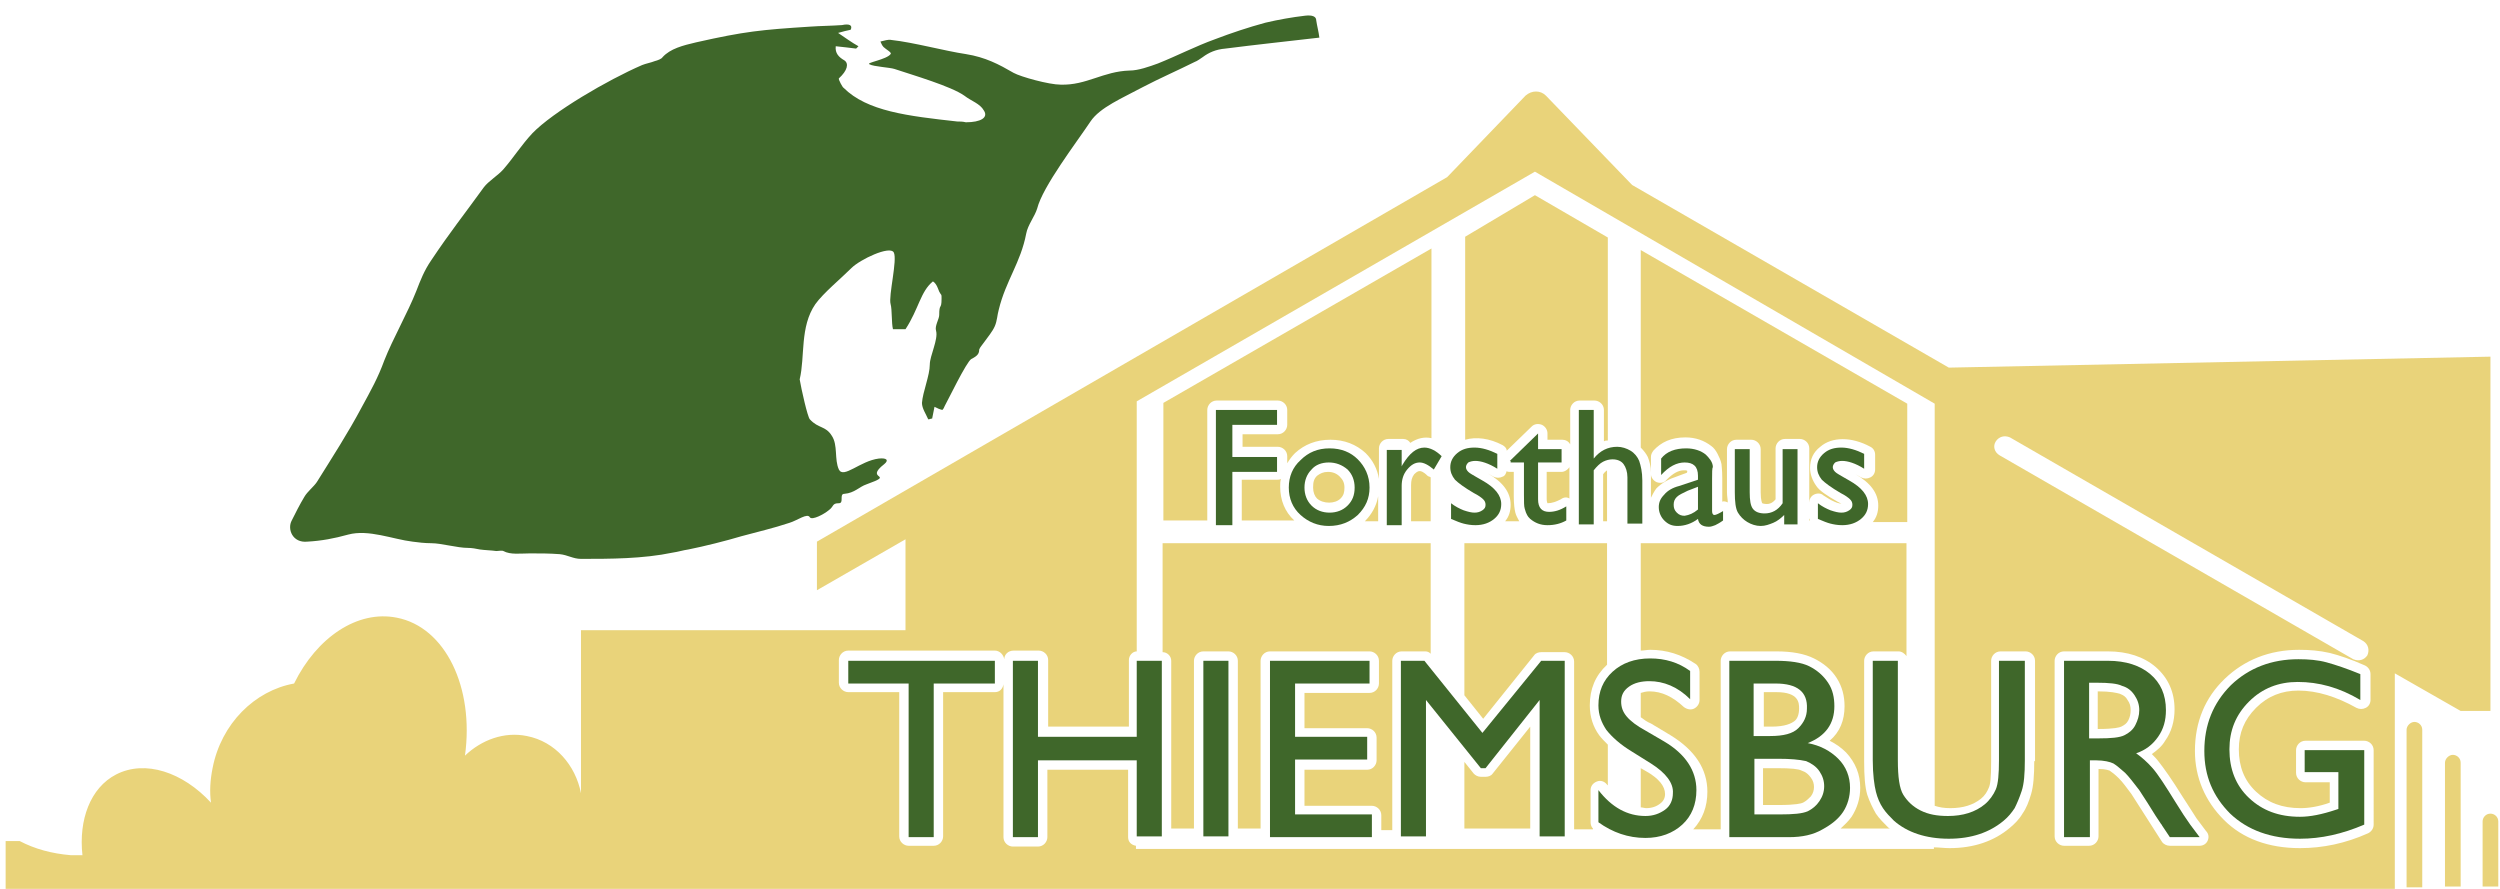 <?xml version="1.0" encoding="utf-8"?>
<!DOCTYPE svg>
<svg xmlns:x="http://ns.adobe.com/Extensibility/1.0/" xmlns:i="http://ns.adobe.com/AdobeIllustrator/10.0/" xmlns:graph="http://ns.adobe.com/Graphs/1.0/" xmlns="http://www.w3.org/2000/svg" xmlns:xlink="http://www.w3.org/1999/xlink" version="1.2" baseProfile="tiny" id="Ebene_1" x="0px" y="0px" viewBox="0 0 318.5 113.4" overflow="visible" xml:space="preserve" width="270" height="96">
<rect x="-37.7" y="190" fill="#3F672A" width="423.3" height="209.6"/>
<g>
	<path fill="#E9D37A" d="M333,350.4v-8.3c0-0.6-0.5-1-1-1c-0.6,0-1,0.5-1,1v8.3H333z"/>
	<path fill="#E9D37A" d="M328.1,350.4v-15.8c0-0.6-0.5-1-1-1c-0.6,0-1,0.5-1,1v15.8H328.1z"/>
	<path fill="#E9D37A" d="M323.3,350.4v-20.1c0-0.6-0.5-1-1-1s-1,0.5-1,1v20.1H323.3z"/>
	<path fill="#3F672A" d="M122.8,241.1c-0.5,0.1-0.9,0.2-1.6,0.4c0.9,0.6,1.7,1.2,2.6,1.7c-0.1,0.1-0.2,0.2-0.3,0.3   c-0.8-0.1-1.6-0.2-2.6-0.3c-0.1,0.9,0.4,1.4,1.1,1.8c0.6,0.4,0.4,1.3-0.7,2.3c-0.1,0.1,0.5,1.2,0.6,1.2c3,3,8.2,3.6,14.5,4.3   c0.3,0,0.7,0,1.1,0.1c1.9,0,2.9-0.6,2.3-1.5c-0.5-0.9-1.6-1.2-2.5-1.9c-1.7-1.2-6.5-2.6-8.9-3.4c-0.6-0.2-2.7-0.3-3.2-0.6   c-0.5-0.2,2.2-0.6,2.7-1.3c0.2-0.2-0.6-0.6-0.9-0.9c-0.2-0.2-0.3-0.5-0.4-0.7c0.5-0.1,1-0.3,1.4-0.2c2.8,0.3,6.8,1.4,9.5,1.8   c2.5,0.4,4.2,1.3,6.1,2.4c0.9,0.5,4.5,1.5,6,1.5c3.3,0.1,5.4-1.7,8.8-1.8c1.1,0,2.5-0.5,3.6-0.9c2.5-1,4.8-2.2,7.3-3.1   c2.1-0.8,4.2-1.5,6.4-2.1c1.7-0.4,3.4-0.7,5.1-0.9c0.9-0.1,1.4,0.1,1.4,0.6c0.1,0.7,0.3,1.4,0.4,2.2c-4.3,0.5-8.1,0.9-12,1.4   c-1.2,0.1-2.1,0.5-2.9,1.1c-0.3,0.2-0.7,0.5-1,0.6c-2.2,1.1-4.5,2.1-6.6,3.2c-2.6,1.4-5.5,2.6-6.7,4.4c-1.8,2.7-6.1,8.3-6.8,11.1   c-0.3,1-1.2,2.1-1.4,3.2c-0.7,3.7-2.6,6-3.5,9.7c-0.2,0.7-0.2,1.4-0.5,2.1c-0.3,0.7-0.9,1.4-1.4,2.1c-0.2,0.3-0.5,0.6-0.6,0.9   c0,0.5-0.2,0.8-1,1.2c-0.6,0.3-3.1,5.5-3.4,6c-0.1,0.2-0.1,0.3-0.3,0.5c-0.4-0.1-0.6-0.2-1-0.4c-0.1,0.5-0.2,1-0.3,1.5   c-0.2,0-0.3,0.1-0.5,0.1c-0.3-0.7-0.8-1.4-0.8-2.1c0.1-1.4,1-3.5,1-4.9c0-1.1,1.1-3.2,0.8-4.3c-0.2-0.6,0.4-1.5,0.4-2   c0-1.6,0.3-0.6,0.3-2.1c0-0.7,0-0.3-0.3-0.9c-0.1-0.2-0.3-1-0.8-1.3c-1.6,1.3-1.8,3.5-3.5,6.1c-0.1,0-1.5,0-1.6,0   c-0.2-0.8-0.1-2.5-0.3-3.2c-0.3-1,0.9-5.7,0.4-6.6c-0.5-0.9-4.3,0.9-5.4,2c-1.3,1.3-3.6,3.2-4.6,4.6c-2,2.9-1.3,6.7-2,9.6   c0.2,1.2,1,4.8,1.3,5.1c1.1,1.2,2,0.8,2.8,2.1c0.8,1.2,0.3,3,0.9,4.3c0.6,1.2,2.7-1.1,5.1-1.4c1-0.1,1.3,0.2,0.7,0.7   c-2.7,2.1,1.6,1.2-2.3,2.6c-0.9,0.3-1.5,1.1-2.8,1.2c-0.7,0,0,1.2-0.7,1.2c-0.9,0-0.6,0.4-1.3,0.9c-0.6,0.5-2.1,1.3-2.4,0.9   c-0.3-0.6-1.6,0.4-2.6,0.7c-2.1,0.7-3.9,1.1-6.1,1.7c-2,0.6-4.8,1.3-6.8,1.7c-0.7,0.1-1.3,0.3-2,0.4c-3.8,0.8-8,0.8-11.7,0.8   c-1,0-1.7-0.5-2.7-0.6c-1.3-0.1-2.5-0.1-3.8-0.1c-1.2,0-2.5,0.2-3.4-0.3c-0.2-0.1-0.6,0-0.9,0c-0.7-0.1-1.4-0.1-2.1-0.2   c-0.5-0.1-1-0.2-1.5-0.2c-1.4,0-3.4-0.6-4.7-0.6c-0.8,0-1.7-0.1-2.4-0.2c-2.5-0.3-5.6-1.6-8.2-0.9c-1.8,0.5-3.4,0.8-5.2,0.9   c-1.9,0.2-2.6-1.6-2-2.7c0.5-1,1-2,1.6-3c0.4-0.7,1.2-1.3,1.6-1.9c2-3.2,4-6.3,5.7-9.5c1.2-2.2,2.1-3.8,2.9-6   c1.1-2.8,3-6.1,4.1-8.9c0.5-1.3,1-2.6,1.9-3.9c2.4-3.6,4.1-5.7,6.7-9.3c0.6-0.8,1.8-1.5,2.5-2.3c1.3-1.5,2.3-3.1,3.7-4.6   c2.6-2.7,9.6-6.8,14-8.7c0.5-0.2,1.1-0.3,1.6-0.5c0.4-0.1,0.9-0.3,1-0.5c1-1.1,2.6-1.5,4.3-1.9c6.2-1.4,8.3-1.6,14.5-2   c1.4-0.1,2.7-0.1,4.1-0.2C122.6,240.3,123,240.5,122.8,241.1z"/>
	<g>
		<path fill="#E9D37A" d="M262.9,284.2l-40.5-23.4l-10.9-11.4c-0.7-0.7-1.8-0.7-2.6,0l-10,10.4l-80.5,46.5v6.2l11.3-6.5v11.6H88.4    v20.8c-0.7-3.6-3.3-6.6-6.9-7.3c-2.9-0.6-5.8,0.5-7.9,2.5c1.2-8.7-2.5-16.4-8.7-17.6c-5-1-10.2,2.5-13.1,8.4    c-5,0.9-9.3,5.1-10.4,10.8c-0.3,1.5-0.4,3-0.2,4.4c-3.6-3.9-8.4-5.5-12.1-3.6c-3.3,1.7-4.8,5.8-4.3,10.3c-0.5,0-1,0-1.5,0    c-2.4-0.2-4.6-0.8-6.5-1.8h-1.8v6.1h304.8v-27.2l8.4,4.8h3.8v-45.3L262.9,284.2z M260.9,345.5H159.2v-0.4c0,0,0.1,0,0.1,0h3.2    c0.6,0,1.2-0.5,1.2-1.2v-1h2.9v1c0,0.6,0.5,1.2,1.2,1.2h3.2c0.6,0,1.2-0.5,1.2-1.2v-1h2.9h0v1c0,0.6,0.5,1.2,1.2,1.2h13    c0.6,0,1.2-0.5,1.2-1.2v-1h1.4v1c0,0.6,0.5,1.2,1.2,1.2h3.2c0.6,0,1.2-0.5,1.2-1.2v-14.1l3.7,4.6v8.4l8.4,0.1v1.1    c0,0.6,0.5,1.2,1.2,1.2h3.2c0.6,0,1.2-0.5,1.2-1.2v-1h2.4c0,0,0,0,0,0c0.1,0.1,0.1,0.1,0.1,0.2c2,1.5,4.3,2.3,6.7,2.3    c2.2,0,4.1-0.7,5.5-2c0.1-0.1,0.3-0.3,0.4-0.4h3.5c0,0,0,0,0,0v1c0,0.6,0.5,1.2,1.2,1.2h7.6c1.9,0,3.5-0.3,4.8-1    c0.7-0.3,1.3-0.7,1.8-1.2h6.3c0,0,0,0,0,0c1.5,1.2,3.4,2,5.6,2.3V345.5z M223.6,335.2v5h0v0c-1.6-0.2-3-1.1-4.3-2.7v-5.3    c0,0,0,0,0,0c0.7,0.6,1.5,1.3,2.6,1.9L223.6,335.2z M222.3,326.8c0-0.3,0.1-0.6,0.5-0.9c0.2-0.2,0.5-0.3,0.8-0.3v3.1    c-0.3-0.3-0.6-0.5-0.8-0.7C222.4,327.5,222.3,327.2,222.3,326.8z M259.9,339.6c-0.8-0.4-1.3-0.9-1.7-1.5c-0.2-0.4-0.6-1.3-0.6-3.8    v-12.7c0-0.2-0.1-0.4-0.2-0.6v-14.5h-33.9v13.7c0,0,0,0,0,0c-1.7,0.2-3.2,0.8-4.3,1.9c0,0,0,0,0,0c0,0,0,0,0,0c0,0,0,0,0,0v-15.5    h-18.2v19.4l-4.1-5.1c-0.1-0.1-0.1-0.1-0.2-0.2v-14.1h-34.2v13.9c0,0,0,0,0,0c0,0-0.1,0-0.1,0h-3.2c0,0-0.1,0-0.1,0c0,0,0,0,0,0    v-13.9v-2.9v-15.3l50.8-29.3l51,29.6v15v2.9V340c0,0,0,0,0,0C260.6,339.9,260.2,339.8,259.9,339.6z M316.2,320.9    c-0.4,0.6-1.1,0.8-1.8,0.5l-45.1-26c-0.6-0.4-0.8-1.1-0.5-1.8c0.4-0.6,1.1-0.8,1.8-0.5l45.1,26    C316.3,319.5,316.5,320.3,316.2,320.9z"/>
		<path fill="#E9D37A" d="M223.6,294.3c-0.2-0.2-0.4-0.4-0.7-0.6c-1.1-0.7-2.4-0.8-3.6-0.5v-25.8l-9.3-5.4l-8.9,5.3v25.8    c-0.6,0.2-1.1,0.4-1.5,0.8c-0.2,0.2-0.3,0.3-0.5,0.5c0,0,0,0,0-0.1c-0.7-0.7-1.5-1.1-2.2-1.3v-24.2l-34.2,19.7v15h5.6l0,0v0.3    c0,0.6,0.5,1.2,1.2,1.2h2.1c0.6,0,1.2-0.5,1.2-1.2v-0.3h6.6c-0.1-0.1-0.2-0.2-0.3-0.4l0.1,0c0.1,0.1,0.2,0.2,0.3,0.3    c1.2,1.1,2.7,1.7,4.4,1.7c1.8,0,3.3-0.6,4.5-1.7c0,0,0.1,0,0.1,0h1.7v-0.4h0v0.7c0,0.6,0.5,1.2,1.2,1.2h1.9c0.6,0,1.2-0.5,1.2-1.2    v-0.3h2.5v-5.6c0,0,0-0.1,0-0.1c0.2,0.1,0.4,0.1,0.6,0.1c0.4,0,0.7-0.3,0.8-0.6l0.1-0.2c0.1,0.6,0.3,1.2,0.7,1.7    c0.5,0.6,1.4,1.3,2.7,2c0.1,0,0.1,0.1,0.2,0.1v0.1c-0.1,0-0.3-0.1-0.6-0.2c-0.5-0.2-1-0.5-1.4-0.8c-0.4-0.3-0.8-0.3-1.2-0.1    c-0.4,0.2-0.6,0.6-0.6,1v2c0,0.4,0.3,0.9,0.7,1.1c0.7,0.4,1.4,0.6,1.9,0.8c0.5,0.1,1.2,0.2,1.8,0.2c1.2,0,2.3-0.3,3.1-1    c0.3-0.3,0.5-0.5,0.8-0.9h0c0,0.1-0.1,0.1-0.1,0.2h1.7c0,0,0,0-0.1-0.1c0,0,0-0.1-0.1-0.1l0.1,0c0,0,0,0,0,0    c0.2,0.3,0.4,0.6,0.7,0.8c0.8,0.7,1.8,1.1,2.9,1.1c1.1,0,2.1-0.3,3-0.8c0,0,0,0,0,0c0.2,0.4,0.6,0.6,1,0.6h1.9    c0.6,0,1.2-0.5,1.2-1.2v-0.3h0.5v-6.4c0,0,0,0,0-0.1c0,0,0.1-0.1,0.1-0.1c0.4-0.2,0.8-0.2,1,0c0.2,0.2,0.3,0.5,0.3,1v5.9    c0,0.6,0.5,1.2,1.2,1.2h1.9c0.6,0,1.2-0.5,1.2-1.2v-0.5h0.2c0.2,0.3,0.3,0.6,0.6,0.9c1.2,1.2,3.1,1.3,4.7,0.5    c0.4,0.3,1,0.5,1.8,0.5c0.4,0,0.8-0.1,1.2-0.2c0.3-0.1,0.7-0.4,1.3-0.7c0.3-0.2,0.5-0.6,0.5-1h0.1c0.3,0.5,0.7,0.9,1.3,1.3    c0.7,0.4,1.5,0.6,2.3,0.6c0.7,0,1.4-0.2,2.1-0.5c0,0,0,0,0.1,0c0.2,0.2,0.5,0.3,0.8,0.3h1.9c0.6,0,1.2-0.5,1.2-1.2v-0.3h0.1    c0-0.1,0-0.1-0.1-0.2h0c0.1,0.4,0.3,0.7,0.6,0.9c0.7,0.4,1.4,0.6,1.9,0.8c0.5,0.1,1.2,0.2,1.8,0.2c1.2,0,2.3-0.3,3.1-1    c0.3-0.3,0.5-0.5,0.8-0.9h0c0,0.1-0.1,0.1-0.1,0.2h4.4v-14.9l-33.9-19.6V294.3z"/>
	</g>
	<g>
		<g>
			<path fill="#3F672A" d="M169.4,289.5h7.8v1.9h-5.7v4.1h5.7v1.9h-5.7v6.8h-2.1V289.5z"/>
			<path fill="#3F672A" d="M183.8,294.5c1.5,0,2.7,0.5,3.6,1.4c1,0.9,1.5,2.1,1.5,3.6c0,1.4-0.5,2.5-1.5,3.5c-1,0.9-2.2,1.4-3.7,1.4     c-1.4,0-2.6-0.5-3.6-1.4c-1-0.9-1.5-2.1-1.5-3.5c0-1.4,0.5-2.6,1.5-3.5C181.1,294.9,182.4,294.5,183.8,294.5z M183.7,296.2     c-0.9,0-1.7,0.3-2.2,0.9c-0.6,0.6-0.9,1.4-0.9,2.3c0,0.9,0.3,1.7,0.9,2.3c0.6,0.6,1.4,0.9,2.3,0.9c0.9,0,1.7-0.3,2.3-0.9     c0.6-0.6,0.9-1.3,0.9-2.3c0-0.9-0.3-1.7-0.9-2.3C185.5,296.5,184.7,296.2,183.7,296.2z"/>
			<path fill="#3F672A" d="M193.1,294.5v2.2l0.1-0.2c0.9-1.5,1.8-2.2,2.8-2.2c0.7,0,1.5,0.4,2.2,1.1l-1,1.7     c-0.7-0.6-1.3-0.9-1.8-0.9c-0.6,0-1.1,0.3-1.6,0.9c-0.5,0.6-0.7,1.3-0.7,2.1v5h-1.9v-9.6H193.1z"/>
			<path fill="#3F672A" d="M199.3,303.4v-2c0.5,0.4,1.1,0.7,1.6,0.9c0.6,0.2,1,0.3,1.4,0.3c0.4,0,0.7-0.1,1-0.3     c0.3-0.2,0.4-0.4,0.4-0.7c0-0.3-0.1-0.5-0.3-0.7c-0.2-0.2-0.6-0.5-1.2-0.8c-1.2-0.7-2-1.3-2.4-1.7c-0.4-0.5-0.6-1-0.6-1.6     c0-0.7,0.3-1.3,0.9-1.8c0.6-0.5,1.3-0.7,2.2-0.7c0.9,0,1.9,0.3,2.9,0.8v1.9c-1.1-0.7-2.1-1-2.8-1c-0.4,0-0.7,0.1-0.9,0.2     c-0.2,0.2-0.3,0.4-0.3,0.6c0,0.2,0.1,0.4,0.3,0.6c0.2,0.2,0.6,0.4,1.1,0.7l0.7,0.4c1.6,0.9,2.4,1.9,2.4,3c0,0.8-0.3,1.4-0.9,1.9     c-0.6,0.5-1.4,0.8-2.4,0.8c-0.6,0-1.1-0.1-1.5-0.2C200.6,304,200,303.8,199.3,303.4z"/>
			<path fill="#3F672A" d="M206.9,296l3.6-3.5v2h3v1.7h-3v4.7c0,1.1,0.5,1.6,1.4,1.6c0.7,0,1.4-0.2,2.2-0.7v1.8     c-0.7,0.4-1.5,0.6-2.4,0.6c-0.9,0-1.6-0.3-2.2-0.8c-0.2-0.2-0.3-0.3-0.4-0.5c-0.1-0.2-0.2-0.4-0.3-0.8c-0.1-0.3-0.1-0.9-0.1-1.8     v-4.3h-1.7V296z"/>
			<path fill="#3F672A" d="M215.7,289.5h1.9v6.2c0.8-1,1.8-1.5,3-1.5c0.6,0,1.2,0.2,1.7,0.5c0.5,0.3,0.9,0.8,1.1,1.3     c0.2,0.6,0.4,1.4,0.4,2.5v5.5h-1.9v-5.9c0-0.7-0.2-1.3-0.5-1.7c-0.3-0.4-0.8-0.6-1.4-0.6c-0.4,0-0.8,0.1-1.2,0.3     c-0.4,0.2-0.8,0.6-1.2,1.1v6.9h-1.9V289.5z"/>
			<path fill="#3F672A" d="M232.7,298.3v4.1c0,0.3,0.1,0.5,0.3,0.5c0.2,0,0.6-0.2,1.1-0.5v1.2c-0.4,0.3-0.8,0.5-1,0.6     c-0.3,0.1-0.5,0.2-0.8,0.2c-0.8,0-1.3-0.3-1.4-1c-0.8,0.6-1.7,0.9-2.6,0.9c-0.7,0-1.2-0.2-1.7-0.7c-0.4-0.4-0.7-1-0.7-1.7     c0-0.6,0.2-1.1,0.7-1.6c0.4-0.5,1.1-0.9,1.9-1.1l2.4-0.8v-0.5c0-1.2-0.6-1.7-1.7-1.7c-1,0-2,0.5-3,1.6v-2.1     c0.7-0.9,1.8-1.3,3.2-1.3c1,0,1.9,0.3,2.5,0.8c0.2,0.2,0.4,0.4,0.6,0.7c0.2,0.3,0.3,0.6,0.3,0.9     C232.7,297,232.7,297.5,232.7,298.3z M230.8,302.2v-2.9l-1.3,0.5c-0.6,0.3-1.1,0.5-1.4,0.8c-0.3,0.3-0.4,0.6-0.4,1     c0,0.4,0.1,0.7,0.4,1c0.3,0.3,0.6,0.4,1,0.4C229.7,303,230.3,302.7,230.8,302.2z"/>
			<path fill="#3F672A" d="M241.8,304.1v-1.2c-0.4,0.4-0.9,0.8-1.4,1c-0.5,0.2-1,0.4-1.6,0.4c-0.6,0-1.2-0.2-1.7-0.5     c-0.5-0.3-0.9-0.7-1.2-1.2c-0.3-0.5-0.4-1.4-0.4-2.6v-5.5h1.9v5.5c0,1,0.1,1.7,0.4,2.1c0.3,0.4,0.8,0.6,1.5,0.6     c0.9,0,1.7-0.4,2.3-1.3v-6.9h1.9v9.6H241.8z"/>
			<path fill="#3F672A" d="M246.1,303.4v-2c0.5,0.4,1.1,0.7,1.6,0.9c0.6,0.2,1,0.3,1.4,0.3c0.4,0,0.7-0.1,1-0.3     c0.3-0.2,0.4-0.4,0.4-0.7c0-0.3-0.1-0.5-0.3-0.7c-0.2-0.2-0.6-0.5-1.2-0.8c-1.2-0.7-2-1.3-2.4-1.7c-0.4-0.5-0.6-1-0.6-1.6     c0-0.7,0.3-1.3,0.9-1.8c0.6-0.5,1.3-0.7,2.2-0.7c0.9,0,1.9,0.3,2.9,0.8v1.9c-1.1-0.7-2.1-1-2.8-1c-0.4,0-0.7,0.1-0.9,0.2     c-0.2,0.2-0.3,0.4-0.3,0.6c0,0.2,0.1,0.4,0.3,0.6c0.2,0.2,0.6,0.4,1.1,0.7l0.7,0.4c1.6,0.9,2.4,1.9,2.4,3c0,0.8-0.3,1.4-0.9,1.9     c-0.6,0.5-1.4,0.8-2.4,0.8c-0.6,0-1.1-0.1-1.5-0.2C247.4,304,246.8,303.8,246.1,303.4z"/>
		</g>
		<g>
			<path fill="#3F672A" d="M122.5,321.6h18.7v2.9h-7.8V344h-3.2v-19.6h-7.7V321.6z"/>
			<path fill="#3F672A" d="M159.3,321.6h3.2V344h-3.2v-9.8h-12.6v9.8h-3.2v-22.4h3.2v9.7h12.6V321.6z"/>
			<path fill="#3F672A" d="M167.8,321.6h3.2V344h-3.2V321.6z"/>
			<path fill="#3F672A" d="M176.2,321.6h12.7v2.9h-9.5v6.8h9.2v2.9h-9.2v7h9.8v2.9h-13V321.6z"/>
			<path fill="#3F672A" d="M210.9,321.6h3V344h-3.2v-17.4l-6.9,8.7h-0.6l-7-8.7V344H193v-22.4h3l7.4,9.2L210.9,321.6z"/>
			<path fill="#3F672A" d="M224.8,334.6l-2.4-1.5c-1.5-0.9-2.6-1.9-3.3-2.8c-0.6-0.9-1-1.9-1-3.1c0-1.8,0.6-3.2,1.8-4.3     c1.2-1.1,2.8-1.7,4.8-1.7c1.9,0,3.6,0.5,5.1,1.6v3.6c-1.6-1.6-3.4-2.3-5.2-2.3c-1,0-1.9,0.2-2.6,0.7s-1,1.1-1,1.9     c0,0.7,0.2,1.3,0.7,1.9c0.5,0.6,1.3,1.2,2.4,1.8l2.4,1.4c2.7,1.6,4.1,3.7,4.1,6.2c0,1.8-0.6,3.3-1.8,4.4     c-1.2,1.1-2.8,1.7-4.7,1.7c-2.2,0-4.2-0.7-6-2v-4.1c1.7,2.2,3.7,3.3,6,3.3c1,0,1.8-0.3,2.5-0.8c0.7-0.6,1-1.3,1-2.1     C227.8,337.1,226.8,335.8,224.8,334.6z"/>
			<path fill="#3F672A" d="M242.4,344h-7.6v-22.4h5.9c1.8,0,3.3,0.2,4.3,0.7c1,0.5,1.8,1.2,2.4,2.1s0.8,1.9,0.8,3     c0,2.2-1.1,3.8-3.4,4.7c1.6,0.3,2.9,1,3.9,2c1,1,1.5,2.3,1.5,3.7c0,1.1-0.3,2.2-0.9,3.1c-0.6,0.9-1.5,1.6-2.6,2.2     C245.5,343.7,244.1,344,242.4,344z M240.8,324.4H238v6.7h2.1c1.7,0,2.9-0.3,3.6-1c0.7-0.7,1.1-1.5,1.1-2.5     C244.9,325.5,243.5,324.4,240.8,324.4z M241,334h-3v7.1h3.2c1.8,0,2.9-0.1,3.6-0.4c0.6-0.3,1.1-0.7,1.5-1.3     c0.4-0.6,0.6-1.2,0.6-1.9c0-0.7-0.2-1.3-0.6-1.9c-0.4-0.6-1-1-1.7-1.3C243.8,334.2,242.6,334,241,334z"/>
			<path fill="#3F672A" d="M269.3,321.6h3.2v12.7c0,1.7-0.1,3-0.4,3.9c-0.3,0.9-0.6,1.6-0.9,2.2c-0.4,0.6-0.8,1.1-1.4,1.6     c-1.8,1.5-4.1,2.3-7,2.3c-2.9,0-5.3-0.8-7-2.3c-0.5-0.5-1-1-1.4-1.6c-0.4-0.6-0.7-1.3-0.9-2.1c-0.2-0.8-0.4-2.2-0.4-4v-12.7h3.2     v12.7c0,2.1,0.2,3.6,0.7,4.4c0.5,0.8,1.2,1.5,2.2,2c1,0.5,2.1,0.7,3.5,0.7c1.9,0,3.5-0.5,4.7-1.5c0.6-0.5,1.1-1.2,1.4-1.9     c0.3-0.7,0.4-2,0.4-3.7V321.6z"/>
			<path fill="#3F672A" d="M277.5,344v-22.4h5.6c2.3,0,4.1,0.6,5.4,1.7c1.3,1.1,2,2.6,2,4.6c0,1.3-0.3,2.4-1,3.4     c-0.7,1-1.6,1.7-2.8,2.1c0.7,0.5,1.4,1.1,2.1,1.9c0.7,0.8,1.6,2.2,2.9,4.3c0.8,1.3,1.4,2.2,1.9,2.9l1.2,1.6H291l-1-1.5     c0-0.1-0.1-0.1-0.2-0.3l-0.6-0.9l-1-1.6l-1.1-1.7c-0.7-0.9-1.3-1.7-1.8-2.2c-0.6-0.5-1-0.9-1.5-1.2c-0.4-0.2-1.2-0.4-2.2-0.4     h-0.8v9.8H277.5z M281.7,324.3h-1v7.1h1.2c1.6,0,2.7-0.1,3.3-0.4c0.6-0.3,1.1-0.7,1.4-1.3c0.3-0.6,0.5-1.2,0.5-1.9     c0-0.7-0.2-1.3-0.6-1.9s-0.9-1-1.6-1.2C284.4,324.4,283.3,324.3,281.7,324.3z"/>
			<path fill="#3F672A" d="M308.3,333h7.5v9.5c-2.8,1.2-5.5,1.8-8.2,1.8c-3.7,0-6.7-1.1-8.9-3.2c-2.2-2.2-3.3-4.8-3.3-8     c0-3.3,1.1-6.1,3.4-8.4c2.3-2.2,5.2-3.3,8.6-3.3c1.3,0,2.5,0.1,3.6,0.4c1.1,0.3,2.6,0.8,4.3,1.5v3.3c-2.7-1.6-5.3-2.3-8-2.3     c-2.4,0-4.5,0.8-6.2,2.5c-1.7,1.7-2.5,3.7-2.5,6.1c0,2.5,0.8,4.6,2.5,6.2c1.7,1.6,3.8,2.4,6.5,2.4c1.3,0,2.8-0.3,4.6-0.9l0.3-0.1     v-4.7h-4.3V333z"/>
		</g>
	</g>
</g>
<g>
	<g>
		<path fill="#E9D37A" d="M318.5,113.1v-8.3c0-0.6-0.5-1-1-1c-0.6,0-1,0.5-1,1v8.3H318.5z"/>
		<path fill="#E9D37A" d="M313.7,113.1V97.3c0-0.6-0.5-1-1-1s-1,0.5-1,1v15.8H313.7z"/>
		<path fill="#E9D37A" d="M308.8,113.1V93.1c0-0.6-0.5-1-1-1s-1,0.5-1,1v20.1H308.8z"/>
		<path fill="#E9D37A" d="M195,92.7l-4.8,6c-0.2,0.3-0.6,0.4-0.9,0.4h-0.6c-0.4,0-0.7-0.2-0.9-0.4l-1.2-1.5v8.5h8.4V92.7z"/>
		<path fill="#E9D37A" d="M209.8,98.4l-0.7-0.4v5c0.2,0,0.5,0.1,0.7,0.1c0.7,0,1.3-0.2,1.8-0.6c0.4-0.3,0.6-0.7,0.6-1.2    C212.2,100.3,211.4,99.3,209.8,98.4z"/>
		<path fill="#E9D37A" d="M270.2,88.5c-0.4-0.1-1.1-0.3-2.8-0.3V93h0.1c2,0,2.7-0.2,2.9-0.3c0.4-0.2,0.7-0.4,0.9-0.8    c0.2-0.4,0.3-0.8,0.3-1.3c0-0.5-0.1-0.9-0.4-1.3C271,88.9,270.7,88.7,270.2,88.5z"/>
		<path fill="#E9D37A" d="M229.3,90.4c0-0.7,0-2.1-2.9-2.1h-1.6v4.4h1c1.7,0,2.5-0.4,2.9-0.7C229.1,91.7,229.3,91.1,229.3,90.4z"/>
		<path fill="#E9D37A" d="M224.7,102.7h2c2.2,0,2.9-0.2,3.1-0.3c0.4-0.2,0.7-0.5,1-0.8c0.3-0.4,0.4-0.8,0.4-1.2    c0-0.4-0.1-0.8-0.4-1.2c-0.3-0.4-0.6-0.7-1.2-0.9c-0.4-0.2-1.3-0.3-3.1-0.3h-1.8V102.7z"/>
		<g>
			<path fill="#E9D37A" d="M214.6,60c-0.7,0-1.4,0.4-2.2,1.2c-0.3,0.4-0.8,0.5-1.3,0.3c-0.4-0.2-0.7-0.6-0.7-1c0,0.3,0,0.6,0,0.9     v2.1c0.2-0.4,0.4-0.8,0.7-1.2c0.6-0.6,1.4-1.1,2.3-1.4l1.6-0.6C215.1,60,215,60,214.6,60z"/>
			<path fill="#E9D37A" d="M209.1,31.9v25.2c0.4,0.4,0.7,0.8,0.9,1.2c0.2,0.5,0.4,1.2,0.4,2v-2c0-0.3,0.1-0.5,0.3-0.8     c1-1.1,2.3-1.7,4.1-1.7c1.3,0,2.4,0.4,3.3,1.1c0.3,0.2,0.6,0.6,0.8,1c0.2,0.4,0.4,0.8,0.5,1.3c0,0.2,0.1,0.7,0.1,1.8V64     c0.2-0.1,0.5,0,0.7,0.1c0-0.4-0.1-0.8-0.1-1.3v-5.5c0-0.6,0.5-1.2,1.2-1.2h1.9c0.6,0,1.2,0.5,1.2,1.2v5.5c0,1.1,0.2,1.4,0.2,1.4     c0,0,0.2,0.1,0.6,0.1c0.3,0,0.7-0.1,1.1-0.6v-6.5c0-0.6,0.5-1.2,1.2-1.2h1.9c0.6,0,1.2,0.5,1.2,1.2v9.2h0.1     c0-0.1-0.1-0.2-0.1-0.3v-2c0-0.4,0.2-0.8,0.6-1c0.4-0.2,0.9-0.2,1.2,0.1c0.5,0.3,0.9,0.6,1.4,0.8c0.4,0.2,0.7,0.2,0.9,0.3     c-0.1-0.1-0.3-0.2-0.5-0.3c-1.4-0.8-2.3-1.4-2.7-2c-0.5-0.7-0.8-1.5-0.8-2.3c0-1.1,0.4-2,1.3-2.7c1.5-1.3,4-1.3,6.4,0     c0.4,0.2,0.6,0.6,0.6,1v1.9c0,0.4-0.2,0.8-0.6,1c-0.4,0.2-0.8,0.2-1.2,0c-0.2-0.1-0.5-0.3-0.7-0.4c1.9,1.1,2.9,2.4,2.9,4     c0,0.8-0.2,1.5-0.7,2.1h4.4V51.5L209.1,31.9z"/>
		</g>
		<g>
			<path fill="#E9D37A" d="M204.3,60.5v6h0.5V60C204.7,60.1,204.5,60.2,204.3,60.5z"/>
			<path fill="#E9D37A" d="M191.5,56.8c0.3,0.2,0.5,0.4,0.5,0.7l3.2-3.1c0.3-0.3,0.8-0.4,1.3-0.2c0.4,0.2,0.7,0.6,0.7,1.1v0.8h1.9     c0.4,0,0.8,0.2,1,0.6v-4.4c0-0.6,0.5-1.2,1.2-1.2h1.9c0.6,0,1.2,0.5,1.2,1.2v4c0.2-0.1,0.3-0.1,0.5-0.1V30.3l-9.3-5.4l-8.9,5.3     v25.9C188.1,55.7,189.8,55.9,191.5,56.8z"/>
			<path fill="#E9D37A" d="M200,63.6v-4c-0.2,0.3-0.6,0.6-1,0.6h-1.9v3.5c0,0.3,0.1,0.5,0.1,0.5c0.6,0,1.1-0.2,1.7-0.5     C199.3,63.4,199.7,63.4,200,63.6z"/>
			<path fill="#E9D37A" d="M193.6,66.5C193.6,66.4,193.6,66.4,193.6,66.5c-0.2-0.4-0.4-0.7-0.5-1.1c-0.1-0.4-0.2-1.1-0.2-2.1v-3.1     h-0.5c-0.2,0-0.3,0-0.4-0.1c-0.1,0.3-0.2,0.6-0.5,0.7c-0.4,0.2-0.8,0.2-1.2,0c-0.2-0.1-0.5-0.3-0.7-0.4c1.9,1.1,2.9,2.4,2.9,4     c0,0.8-0.2,1.5-0.7,2.1H193.6z"/>
		</g>
		<g>
			<path fill="#E9D37A" d="M153.8,52.3c0-0.6,0.5-1.2,1.2-1.2h7.8c0.6,0,1.2,0.5,1.2,1.2v1.9c0,0.6-0.5,1.2-1.2,1.2h-4.5V57h4.5     c0.6,0,1.2,0.5,1.2,1.2v0.9c0.3-0.5,0.6-0.9,1-1.3c1.2-1.1,2.7-1.7,4.5-1.7c1.8,0,3.3,0.6,4.5,1.7c0.9,0.9,1.5,2,1.7,3.3v-3.9     c0-0.6,0.5-1.2,1.2-1.2h1.9c0.4,0,0.7,0.2,0.9,0.5c0.9-0.6,1.8-0.8,2.7-0.6V31.7l-34.2,19.7v15h5.6V52.3z"/>
			<path fill="#E9D37A" d="M162.7,61.2h-4.5v5.2h6.7c-1.2-1.1-1.8-2.6-1.8-4.3c0-0.4,0-0.7,0.1-1C163,61.2,162.9,61.2,162.7,61.2z"/>
			<path fill="#E9D37A" d="M175.6,66.5v-3.2c-0.2,1.2-0.8,2.3-1.7,3.2H175.6z"/>
			<path fill="#E9D37A" d="M181.9,60.7c-0.6-0.6-0.9-0.6-1-0.6c-0.1,0-0.3,0-0.7,0.4c-0.3,0.4-0.4,0.8-0.4,1.4v4.6h2.5v-5.6     C182.2,60.8,182,60.8,181.9,60.7z"/>
			<path fill="#E9D37A" d="M170.8,63.6c0.4-0.4,0.5-0.8,0.5-1.4c0-0.6-0.2-1-0.6-1.4c-0.4-0.4-0.9-0.6-1.5-0.6c-0.6,0-1,0.2-1.4,0.5     c-0.4,0.4-0.5,0.8-0.5,1.5c0,0.6,0.2,1.1,0.5,1.4C168.6,64.3,170.1,64.3,170.8,63.6z"/>
		</g>
		<path fill="#E9D37A" d="M177.4,105.7V84.3c0-0.6,0.5-1.2,1.2-1.2h3c0.3,0,0.5,0.1,0.7,0.3V69.3h-34.2v13.9c0.6,0,1.1,0.5,1.1,1.1    v21.4h2.9V84.3c0-0.6,0.5-1.2,1.2-1.2h3.2c0.6,0,1.2,0.5,1.2,1.2v21.4h2.9V84.3c0-0.6,0.5-1.2,1.2-1.2h12.7c0.6,0,1.2,0.5,1.2,1.2    v2.9c0,0.6-0.5,1.2-1.2,1.2h-8.3v4.5h8c0.6,0,1.2,0.5,1.2,1.2v2.9c0,0.6-0.5,1.2-1.2,1.2h-8v4.6h8.6c0.6,0,1.2,0.5,1.2,1.2v1.9    H177.4z"/>
		<path fill="#E9D37A" d="M203,105.7c-0.2-0.2-0.3-0.5-0.3-0.8v-4.1c0-0.5,0.3-0.9,0.8-1.1c0.5-0.2,1,0,1.3,0.4c0,0,0.1,0.1,0.1,0.1    V95c-0.4-0.4-0.8-0.8-1.1-1.2c-0.8-1.1-1.2-2.4-1.2-3.8c0-2.1,0.7-3.8,2.2-5.2c0,0,0,0,0,0V69.3h-18.2v19.4l2.4,3l6.5-8.1    c0.2-0.3,0.6-0.4,0.9-0.4h3c0.6,0,1.2,0.5,1.2,1.2v21.4H203z"/>
		<path fill="#E9D37A" d="M234.6,105.7h6.3c-0.1,0-0.1-0.1-0.2-0.1c-0.6-0.6-1.2-1.2-1.6-1.8c-0.4-0.7-0.8-1.5-1.1-2.4    c-0.3-1-0.4-2.4-0.4-4.3V84.3c0-0.6,0.5-1.2,1.2-1.2h3.2c0.4,0,0.8,0.3,1,0.6V69.3h-33.9V83c0.4,0,0.8-0.1,1.2-0.1    c2.1,0,4,0.6,5.8,1.8c0.3,0.2,0.5,0.6,0.5,1v3.6c0,0.5-0.3,0.9-0.7,1.1c-0.4,0.2-0.9,0.1-1.3-0.2c-1.4-1.3-2.8-2-4.4-2    c-0.4,0-0.8,0.1-1.1,0.2v3.1c0.4,0.3,0.8,0.6,1.3,0.8l2.5,1.5c3.1,1.9,4.7,4.3,4.7,7.2c0,1.9-0.6,3.5-1.8,4.8h3.5V84.3    c0-0.6,0.5-1.2,1.2-1.2h5.9c2,0,3.6,0.3,4.8,0.9c1.2,0.6,2.2,1.4,2.9,2.5c0.7,1.1,1,2.3,1,3.6c0,1.8-0.6,3.3-1.9,4.4    c0.8,0.4,1.5,0.9,2.1,1.5c1.2,1.3,1.8,2.8,1.8,4.5c0,1.4-0.4,2.6-1.1,3.7C235.5,104.9,235,105.3,234.6,105.7z"/>
		<path fill="#E9D37A" d="M248.4,46.9L208,23.6L197,12.2c-0.7-0.7-1.8-0.7-2.6,0l-10,10.4L104,69.1v6.2l11.3-6.5v11.6H73.9v20.8    c-0.7-3.6-3.3-6.6-6.9-7.3c-2.9-0.6-5.8,0.5-7.9,2.5c1.2-8.7-2.5-16.4-8.7-17.6c-5-1-10.2,2.5-13.1,8.4c-5,0.9-9.3,5.1-10.4,10.8    c-0.3,1.5-0.4,3-0.2,4.4c-3.6-3.9-8.4-5.5-12.1-3.6c-3.3,1.7-4.8,5.8-4.3,10.3c-0.5,0-1,0-1.5,0c-2.4-0.2-4.6-0.8-6.5-1.8H0.5v6.1    h304.8V85.9l8.4,4.8h3.8V45.5L248.4,46.9z M254.4,56.3c0.4-0.6,1.1-0.8,1.8-0.5l45.1,26c0.6,0.4,0.8,1.1,0.5,1.8    c-0.4,0.6-1.1,0.8-1.8,0.5l-45.1-26C254.2,57.7,254,56.9,254.4,56.3z M259.3,97.1c0,1.8-0.1,3.2-0.4,4.2c-0.3,1-0.6,1.8-1.1,2.5    c-0.4,0.7-1,1.3-1.6,1.8c-2,1.7-4.6,2.6-7.7,2.6c-0.7,0-1.4-0.1-2-0.1v0.2H144.7v-0.4c-0.6-0.1-1-0.5-1-1.1v-8.6h-10.3v8.6    c0,0.6-0.5,1.2-1.2,1.2H129c-0.6,0-1.2-0.5-1.2-1.2V87.3c-0.1,0.6-0.5,1-1.1,1h-6.6v18.4c0,0.6-0.5,1.2-1.2,1.2h-3.2    c-0.6,0-1.2-0.5-1.2-1.2V88.3H108c-0.6,0-1.2-0.5-1.2-1.2v-2.9c0-0.6,0.5-1.2,1.2-1.2h18.7c0.6,0,1.1,0.5,1.2,1.1    c0-0.6,0.5-1.1,1.2-1.1h3.2c0.6,0,1.2,0.5,1.2,1.2v8.5h10.3v-8.5c0-0.6,0.5-1.1,1-1.1V69.3v-2.9V51.2l50.8-29.3l51,29.6v15v2.9    v33.4c0.6,0.2,1.2,0.3,2,0.3c1.6,0,2.9-0.4,3.9-1.2c0.5-0.4,0.8-0.9,1-1.4c0.2-0.4,0.3-1.3,0.3-3.3V84.3c0-0.6,0.5-1.2,1.2-1.2    h3.2c0.6,0,1.2,0.5,1.2,1.2V97.1z M281.4,107.3c-0.2,0.4-0.6,0.6-1,0.6h-3.8c-0.4,0-0.8-0.2-1-0.5l-3.9-6.1    c-0.6-0.8-1.1-1.5-1.6-2c-0.5-0.5-0.9-0.8-1.2-1c-0.1,0-0.4-0.2-1.4-0.2v8.6c0,0.6-0.5,1.2-1.2,1.2h-3.2c-0.6,0-1.2-0.5-1.2-1.2    V84.3c0-0.6,0.5-1.2,1.2-1.2h5.6c2.5,0,4.6,0.7,6.1,2c1.6,1.4,2.4,3.2,2.4,5.4c0,1.5-0.4,2.9-1.2,4c-0.4,0.7-1,1.2-1.7,1.7    c0.3,0.3,0.6,0.6,0.9,1c0.7,0.9,1.7,2.3,3,4.4c0.8,1.2,1.4,2.2,1.8,2.8l1.2,1.6C281.6,106.4,281.6,106.9,281.4,107.3z     M302.6,105.2c0,0.5-0.3,0.9-0.7,1.1c-2.9,1.3-5.8,1.9-8.7,1.9c-4,0-7.3-1.2-9.7-3.6c-2.4-2.4-3.7-5.4-3.7-8.8    c0-3.7,1.3-6.8,3.8-9.2c2.5-2.4,5.7-3.7,9.5-3.7c1.3,0,2.6,0.1,3.9,0.4c1.2,0.3,2.7,0.8,4.5,1.6c0.4,0.2,0.7,0.6,0.7,1.1v3.3    c0,0.4-0.2,0.8-0.6,1c-0.4,0.2-0.8,0.2-1.2,0c-2.5-1.4-5-2.2-7.4-2.2c-2.1,0-3.9,0.7-5.4,2.2c-1.5,1.5-2.2,3.2-2.2,5.3    c0,2.2,0.7,4,2.2,5.4c1.5,1.4,3.3,2.1,5.7,2.1c1,0,2.3-0.2,3.7-0.7v-2.6h-3.1c-0.6,0-1.2-0.5-1.2-1.2v-2.9c0-0.6,0.5-1.2,1.2-1.2    h7.5c0.6,0,1.2,0.5,1.2,1.2V105.2z"/>
	</g>
	<g>
		<g>
			<g>
				<path fill="#3F672A" d="M154.9,52.3h7.8v1.9H157v4.1h5.7v1.9H157v6.8h-2.1V52.3z"/>
				<path fill="#3F672A" d="M169.4,57.2c1.5,0,2.7,0.5,3.6,1.4s1.5,2.1,1.5,3.6c0,1.4-0.5,2.5-1.5,3.5c-1,0.9-2.2,1.4-3.7,1.4      c-1.4,0-2.6-0.5-3.6-1.4c-1-0.9-1.5-2.1-1.5-3.5c0-1.4,0.5-2.6,1.5-3.5C166.7,57.7,167.9,57.2,169.4,57.2z M169.3,59      c-0.9,0-1.7,0.3-2.2,0.9c-0.6,0.6-0.9,1.4-0.9,2.3c0,0.9,0.3,1.7,0.9,2.3c0.6,0.6,1.4,0.9,2.3,0.9c0.9,0,1.7-0.3,2.3-0.9      c0.6-0.6,0.9-1.3,0.9-2.3c0-0.9-0.3-1.7-0.9-2.3C171,59.3,170.2,59,169.3,59z"/>
				<path fill="#3F672A" d="M178.6,57.3v2.2l0.1-0.2c0.9-1.5,1.8-2.2,2.8-2.2c0.7,0,1.5,0.4,2.2,1.1l-1,1.7      c-0.7-0.6-1.3-0.9-1.8-0.9c-0.6,0-1.1,0.3-1.6,0.9c-0.5,0.6-0.7,1.3-0.7,2.1v5h-1.9v-9.6H178.6z"/>
				<path fill="#3F672A" d="M184.9,66.2v-2c0.5,0.4,1.1,0.7,1.6,0.9c0.6,0.2,1,0.3,1.4,0.3c0.4,0,0.7-0.1,1-0.3      c0.3-0.2,0.4-0.4,0.4-0.7c0-0.3-0.1-0.5-0.3-0.7c-0.2-0.2-0.6-0.5-1.2-0.8c-1.2-0.7-2-1.3-2.4-1.7c-0.4-0.5-0.6-1-0.6-1.6      c0-0.7,0.3-1.3,0.9-1.8c0.6-0.5,1.3-0.7,2.2-0.7c0.9,0,1.9,0.3,2.9,0.8v1.9c-1.1-0.7-2.1-1-2.8-1c-0.4,0-0.7,0.1-0.9,0.2      c-0.2,0.2-0.3,0.4-0.3,0.6c0,0.2,0.1,0.4,0.3,0.6c0.2,0.2,0.6,0.4,1.1,0.7l0.7,0.4c1.6,0.9,2.4,1.9,2.4,3c0,0.8-0.3,1.4-0.9,1.9      c-0.6,0.5-1.4,0.8-2.4,0.8c-0.6,0-1.1-0.1-1.5-0.2C186.1,66.7,185.6,66.5,184.9,66.2z"/>
				<path fill="#3F672A" d="M192.4,58.8l3.6-3.5v2h3V59h-3v4.7c0,1.1,0.5,1.6,1.4,1.6c0.7,0,1.4-0.2,2.2-0.7v1.8      c-0.7,0.4-1.5,0.6-2.4,0.6c-0.9,0-1.6-0.3-2.2-0.8c-0.2-0.2-0.3-0.3-0.4-0.5c-0.1-0.2-0.2-0.4-0.3-0.8c-0.1-0.3-0.1-0.9-0.1-1.8      V59h-1.7V58.8z"/>
				<path fill="#3F672A" d="M201.2,52.3h1.9v6.2c0.8-1,1.8-1.5,3-1.5c0.6,0,1.2,0.2,1.7,0.5c0.5,0.3,0.9,0.8,1.1,1.3      c0.2,0.6,0.4,1.4,0.4,2.5v5.5h-1.9v-5.9c0-0.7-0.2-1.3-0.5-1.7c-0.3-0.4-0.8-0.6-1.4-0.6c-0.4,0-0.8,0.1-1.2,0.3      c-0.4,0.2-0.8,0.6-1.2,1.1v6.9h-1.9V52.3z"/>
				<path fill="#3F672A" d="M218.2,61.1v4.1c0,0.3,0.1,0.5,0.3,0.5c0.2,0,0.6-0.2,1.1-0.5v1.2c-0.4,0.3-0.8,0.5-1,0.6      c-0.3,0.1-0.5,0.2-0.8,0.2c-0.8,0-1.3-0.3-1.4-1c-0.8,0.6-1.7,0.9-2.6,0.9c-0.7,0-1.2-0.2-1.7-0.7c-0.4-0.4-0.7-1-0.7-1.7      c0-0.6,0.2-1.1,0.7-1.6c0.4-0.5,1.1-0.9,1.9-1.1l2.4-0.8v-0.5c0-1.2-0.6-1.7-1.7-1.7c-1,0-2,0.5-3,1.6v-2.1      c0.7-0.9,1.8-1.3,3.2-1.3c1,0,1.9,0.3,2.5,0.8c0.2,0.2,0.4,0.4,0.6,0.7c0.2,0.3,0.3,0.6,0.3,0.9      C218.2,59.7,218.2,60.3,218.2,61.1z M216.4,65v-2.9l-1.3,0.5c-0.6,0.3-1.1,0.5-1.4,0.8c-0.3,0.3-0.4,0.6-0.4,1      c0,0.4,0.1,0.7,0.4,1c0.3,0.3,0.6,0.4,1,0.4C215.3,65.7,215.8,65.5,216.4,65z"/>
				<path fill="#3F672A" d="M227.4,66.9v-1.2c-0.4,0.4-0.9,0.8-1.4,1c-0.5,0.2-1,0.4-1.6,0.4c-0.6,0-1.2-0.2-1.7-0.5      c-0.5-0.3-0.9-0.7-1.2-1.2c-0.3-0.5-0.4-1.4-0.4-2.6v-5.5h1.9v5.5c0,1,0.1,1.7,0.4,2.1c0.3,0.4,0.8,0.6,1.5,0.6      c0.9,0,1.7-0.4,2.3-1.3v-6.9h1.9v9.6H227.4z"/>
				<path fill="#3F672A" d="M231.7,66.2v-2c0.5,0.4,1.1,0.7,1.6,0.9c0.6,0.2,1,0.3,1.4,0.3c0.4,0,0.7-0.1,1-0.3      c0.3-0.2,0.4-0.4,0.4-0.7c0-0.3-0.1-0.5-0.3-0.7c-0.2-0.2-0.6-0.5-1.2-0.8c-1.2-0.7-2-1.3-2.4-1.7c-0.4-0.5-0.6-1-0.6-1.6      c0-0.7,0.3-1.3,0.9-1.8c0.6-0.5,1.3-0.7,2.2-0.7c0.9,0,1.9,0.3,2.9,0.8v1.9c-1.1-0.7-2.1-1-2.8-1c-0.4,0-0.7,0.1-0.9,0.2      c-0.2,0.2-0.3,0.4-0.3,0.6c0,0.2,0.1,0.4,0.3,0.6c0.2,0.2,0.6,0.4,1.1,0.7l0.7,0.4c1.6,0.9,2.4,1.9,2.4,3c0,0.8-0.3,1.4-0.9,1.9      c-0.6,0.5-1.4,0.8-2.4,0.8c-0.6,0-1.1-0.1-1.5-0.2C232.9,66.7,232.4,66.5,231.7,66.2z"/>
			</g>
			<g>
				<path fill="#3F672A" d="M108,84.3h18.7v2.9h-7.8v19.6h-3.2V87.2H108V84.3z"/>
				<path fill="#3F672A" d="M144.8,84.3h3.2v22.4h-3.2V97h-12.6v9.8H129V84.3h3.2V94h12.6V84.3z"/>
				<path fill="#3F672A" d="M153.3,84.3h3.2v22.4h-3.2V84.3z"/>
				<path fill="#3F672A" d="M161.8,84.3h12.7v2.9H165V94h9.2v2.9H165v7h9.8v2.9h-13V84.3z"/>
				<path fill="#3F672A" d="M196.4,84.3h3v22.4h-3.2V89.3l-6.9,8.7h-0.6l-7-8.7v17.4h-3.2V84.3h3l7.4,9.2L196.4,84.3z"/>
				<path fill="#3F672A" d="M210.4,97.4l-2.4-1.5c-1.5-0.9-2.6-1.9-3.3-2.8c-0.6-0.9-1-1.9-1-3.1c0-1.8,0.6-3.2,1.8-4.3      c1.2-1.1,2.8-1.7,4.8-1.7c1.9,0,3.6,0.5,5.1,1.6v3.6c-1.6-1.6-3.4-2.3-5.2-2.3c-1,0-1.9,0.2-2.6,0.7c-0.7,0.5-1,1.1-1,1.9      c0,0.7,0.2,1.3,0.7,1.9c0.5,0.6,1.3,1.2,2.4,1.8l2.4,1.4c2.7,1.6,4.1,3.7,4.1,6.2c0,1.8-0.6,3.3-1.8,4.4s-2.8,1.7-4.7,1.7      c-2.2,0-4.2-0.7-6-2v-4.1c1.7,2.2,3.7,3.3,6,3.3c1,0,1.8-0.3,2.5-0.8s1-1.3,1-2.1C213.3,99.9,212.3,98.6,210.4,97.4z"/>
				<path fill="#3F672A" d="M228,106.8h-7.6V84.3h5.9c1.8,0,3.3,0.2,4.3,0.7c1,0.5,1.8,1.2,2.4,2.1s0.8,1.9,0.8,3      c0,2.2-1.1,3.8-3.4,4.7c1.6,0.3,2.9,1,3.9,2c1,1,1.5,2.3,1.5,3.7c0,1.1-0.3,2.2-0.9,3.1c-0.6,0.9-1.5,1.6-2.6,2.2      C231.1,106.5,229.7,106.8,228,106.8z M226.3,87.2h-2.8v6.7h2.1c1.7,0,2.9-0.3,3.6-1c0.7-0.7,1.1-1.5,1.1-2.5      C230.4,88.3,229.1,87.2,226.3,87.2z M226.6,96.8h-3v7.1h3.2c1.8,0,2.9-0.1,3.6-0.4c0.6-0.3,1.1-0.7,1.5-1.3      c0.4-0.6,0.6-1.2,0.6-1.9c0-0.7-0.2-1.3-0.6-1.9c-0.4-0.6-1-1-1.7-1.3C229.3,96.9,228.2,96.8,226.6,96.8z"/>
				<path fill="#3F672A" d="M254.9,84.3h3.2v12.7c0,1.7-0.1,3-0.4,3.9c-0.3,0.9-0.6,1.6-0.9,2.2c-0.4,0.6-0.8,1.1-1.4,1.6      c-1.8,1.5-4.1,2.3-7,2.3c-2.9,0-5.3-0.8-7-2.3c-0.5-0.5-1-1-1.4-1.6c-0.4-0.6-0.7-1.3-0.9-2.1c-0.2-0.8-0.4-2.2-0.4-4V84.3h3.2      v12.7c0,2.1,0.2,3.6,0.7,4.4c0.5,0.8,1.2,1.5,2.2,2c1,0.5,2.1,0.7,3.5,0.7c1.9,0,3.5-0.5,4.7-1.5c0.6-0.5,1.1-1.2,1.4-1.9      c0.3-0.7,0.4-2,0.4-3.7V84.3z"/>
				<path fill="#3F672A" d="M263.1,106.8V84.3h5.6c2.3,0,4.1,0.6,5.4,1.7c1.3,1.1,2,2.6,2,4.6c0,1.3-0.3,2.4-1,3.4      c-0.7,1-1.6,1.7-2.8,2.1c0.7,0.5,1.4,1.1,2.1,1.9c0.7,0.8,1.6,2.2,2.9,4.3c0.8,1.3,1.4,2.2,1.9,2.9l1.2,1.6h-3.8l-1-1.5      c0-0.1-0.1-0.1-0.2-0.3l-0.6-0.9l-1-1.6l-1.1-1.7c-0.7-0.9-1.3-1.7-1.8-2.2c-0.6-0.5-1-0.9-1.5-1.2c-0.4-0.2-1.2-0.4-2.2-0.4      h-0.8v9.8H263.1z M267.3,87.1h-1v7.1h1.2c1.6,0,2.7-0.1,3.3-0.4c0.6-0.3,1.1-0.7,1.4-1.3c0.3-0.6,0.5-1.2,0.5-1.9      c0-0.7-0.2-1.3-0.6-1.9c-0.4-0.6-0.9-1-1.6-1.2C269.9,87.2,268.8,87.1,267.3,87.1z"/>
				<path fill="#3F672A" d="M293.9,95.7h7.5v9.5c-2.8,1.2-5.5,1.8-8.2,1.8c-3.7,0-6.7-1.1-8.9-3.2c-2.2-2.2-3.3-4.8-3.3-8      c0-3.3,1.1-6.1,3.4-8.4c2.3-2.2,5.2-3.3,8.6-3.3c1.3,0,2.5,0.1,3.6,0.4c1.1,0.3,2.6,0.8,4.3,1.5v3.3c-2.7-1.6-5.3-2.3-8-2.3      c-2.4,0-4.5,0.8-6.2,2.5c-1.7,1.7-2.5,3.7-2.5,6.1c0,2.5,0.8,4.6,2.5,6.2c1.7,1.6,3.8,2.4,6.5,2.4c1.3,0,2.8-0.3,4.6-0.9      l0.3-0.1v-4.7h-4.3V95.7z"/>
			</g>
		</g>
		<path fill="#3F672A" d="M108.3,3.8c-0.5,0.1-0.9,0.2-1.6,0.4c0.9,0.6,1.7,1.2,2.6,1.7c-0.1,0.1-0.2,0.2-0.3,0.3    c-0.8-0.1-1.6-0.2-2.6-0.3c-0.1,0.9,0.4,1.4,1.1,1.8c0.6,0.4,0.4,1.3-0.7,2.3c-0.1,0.1,0.5,1.2,0.6,1.2c3,3,8.2,3.6,14.5,4.3    c0.3,0,0.7,0,1.1,0.1c1.9,0,2.9-0.6,2.3-1.5c-0.5-0.9-1.6-1.2-2.5-1.9c-1.7-1.2-6.5-2.6-8.9-3.4c-0.6-0.2-2.7-0.3-3.2-0.6    c-0.5-0.2,2.2-0.6,2.7-1.3c0.2-0.2-0.6-0.6-0.9-0.9c-0.2-0.2-0.3-0.5-0.4-0.7c0.5-0.1,1-0.3,1.4-0.2c2.8,0.3,6.8,1.4,9.5,1.8    c2.5,0.4,4.2,1.3,6.1,2.4c0.9,0.5,4.5,1.5,6,1.5c3.3,0.1,5.4-1.7,8.8-1.8c1.1,0,2.5-0.5,3.6-0.9c2.5-1,4.8-2.2,7.3-3.1    c2.1-0.8,4.2-1.5,6.4-2.1c1.7-0.4,3.4-0.7,5.1-0.9c0.9-0.1,1.4,0.1,1.4,0.6c0.1,0.7,0.3,1.4,0.4,2.2c-4.3,0.5-8.1,0.9-12,1.4    c-1.2,0.1-2.1,0.5-2.9,1.1c-0.3,0.2-0.7,0.5-1,0.6c-2.2,1.1-4.5,2.1-6.6,3.2c-2.6,1.4-5.5,2.6-6.7,4.4c-1.8,2.7-6.1,8.3-6.8,11.1    c-0.3,1-1.2,2.1-1.4,3.2c-0.7,3.7-2.6,6-3.5,9.7c-0.2,0.7-0.2,1.4-0.5,2.1c-0.3,0.7-0.9,1.4-1.4,2.1c-0.2,0.3-0.5,0.6-0.6,0.9    c0,0.5-0.2,0.8-1,1.2c-0.6,0.3-3.1,5.5-3.4,6c-0.1,0.2-0.1,0.3-0.3,0.5c-0.4-0.1-0.6-0.2-1-0.4c-0.1,0.5-0.2,1-0.3,1.5    c-0.2,0-0.3,0.1-0.5,0.1c-0.3-0.7-0.8-1.4-0.8-2.1c0.1-1.4,1-3.5,1-4.9c0-1.1,1.1-3.2,0.8-4.3c-0.2-0.6,0.4-1.5,0.4-2    c0-1.6,0.3-0.6,0.3-2.1c0-0.7,0-0.3-0.3-0.9c-0.1-0.2-0.3-1-0.8-1.3c-1.6,1.3-1.8,3.5-3.5,6.1c-0.1,0-1.5,0-1.6,0    c-0.2-0.8-0.1-2.5-0.3-3.2c-0.3-1,0.9-5.7,0.4-6.6c-0.5-0.9-4.3,0.9-5.4,2c-1.3,1.3-3.6,3.2-4.6,4.6c-2,2.9-1.3,6.7-2,9.6    c0.2,1.2,1,4.8,1.3,5.1c1.1,1.2,2,0.8,2.8,2.1c0.8,1.2,0.3,3,0.9,4.3c0.6,1.2,2.7-1.1,5.1-1.4c1-0.1,1.3,0.2,0.7,0.7    c-2.7,2.1,1.6,1.2-2.3,2.6c-0.9,0.3-1.5,1.1-2.8,1.2c-0.7,0,0,1.2-0.7,1.2c-0.9,0-0.6,0.4-1.3,0.9c-0.6,0.5-2.1,1.3-2.4,0.9    c-0.3-0.6-1.6,0.4-2.6,0.7c-2.1,0.7-3.9,1.1-6.1,1.7c-2,0.6-4.8,1.3-6.8,1.7c-0.7,0.1-1.3,0.3-2,0.4c-3.8,0.8-8,0.8-11.7,0.8    c-1,0-1.7-0.5-2.7-0.6c-1.3-0.1-2.5-0.1-3.8-0.1c-1.2,0-2.5,0.2-3.4-0.3c-0.2-0.1-0.6,0-0.9,0c-0.7-0.1-1.4-0.1-2.1-0.2    c-0.5-0.1-1-0.2-1.5-0.2c-1.4,0-3.4-0.6-4.7-0.6c-0.8,0-1.7-0.1-2.4-0.2c-2.5-0.3-5.6-1.6-8.2-0.9c-1.8,0.5-3.4,0.8-5.2,0.9    c-1.9,0.2-2.6-1.6-2-2.7c0.5-1,1-2,1.6-3c0.4-0.7,1.2-1.3,1.6-1.9c2-3.2,4-6.3,5.7-9.5c1.2-2.2,2.1-3.8,2.9-6    c1.1-2.8,3-6.1,4.1-8.9c0.5-1.3,1-2.6,1.9-3.9c2.4-3.6,4.1-5.7,6.7-9.3c0.6-0.8,1.8-1.5,2.5-2.3c1.3-1.5,2.3-3.1,3.7-4.6    c2.6-2.7,9.6-6.8,14-8.7c0.5-0.2,1.1-0.3,1.6-0.5c0.4-0.1,0.9-0.3,1-0.5c1-1.1,2.6-1.5,4.3-1.9c6.2-1.4,8.3-1.6,14.5-2    c1.4-0.1,2.7-0.1,4.1-0.2C108.1,3,108.6,3.2,108.3,3.8z"/>
	</g>
</g>
</svg>
